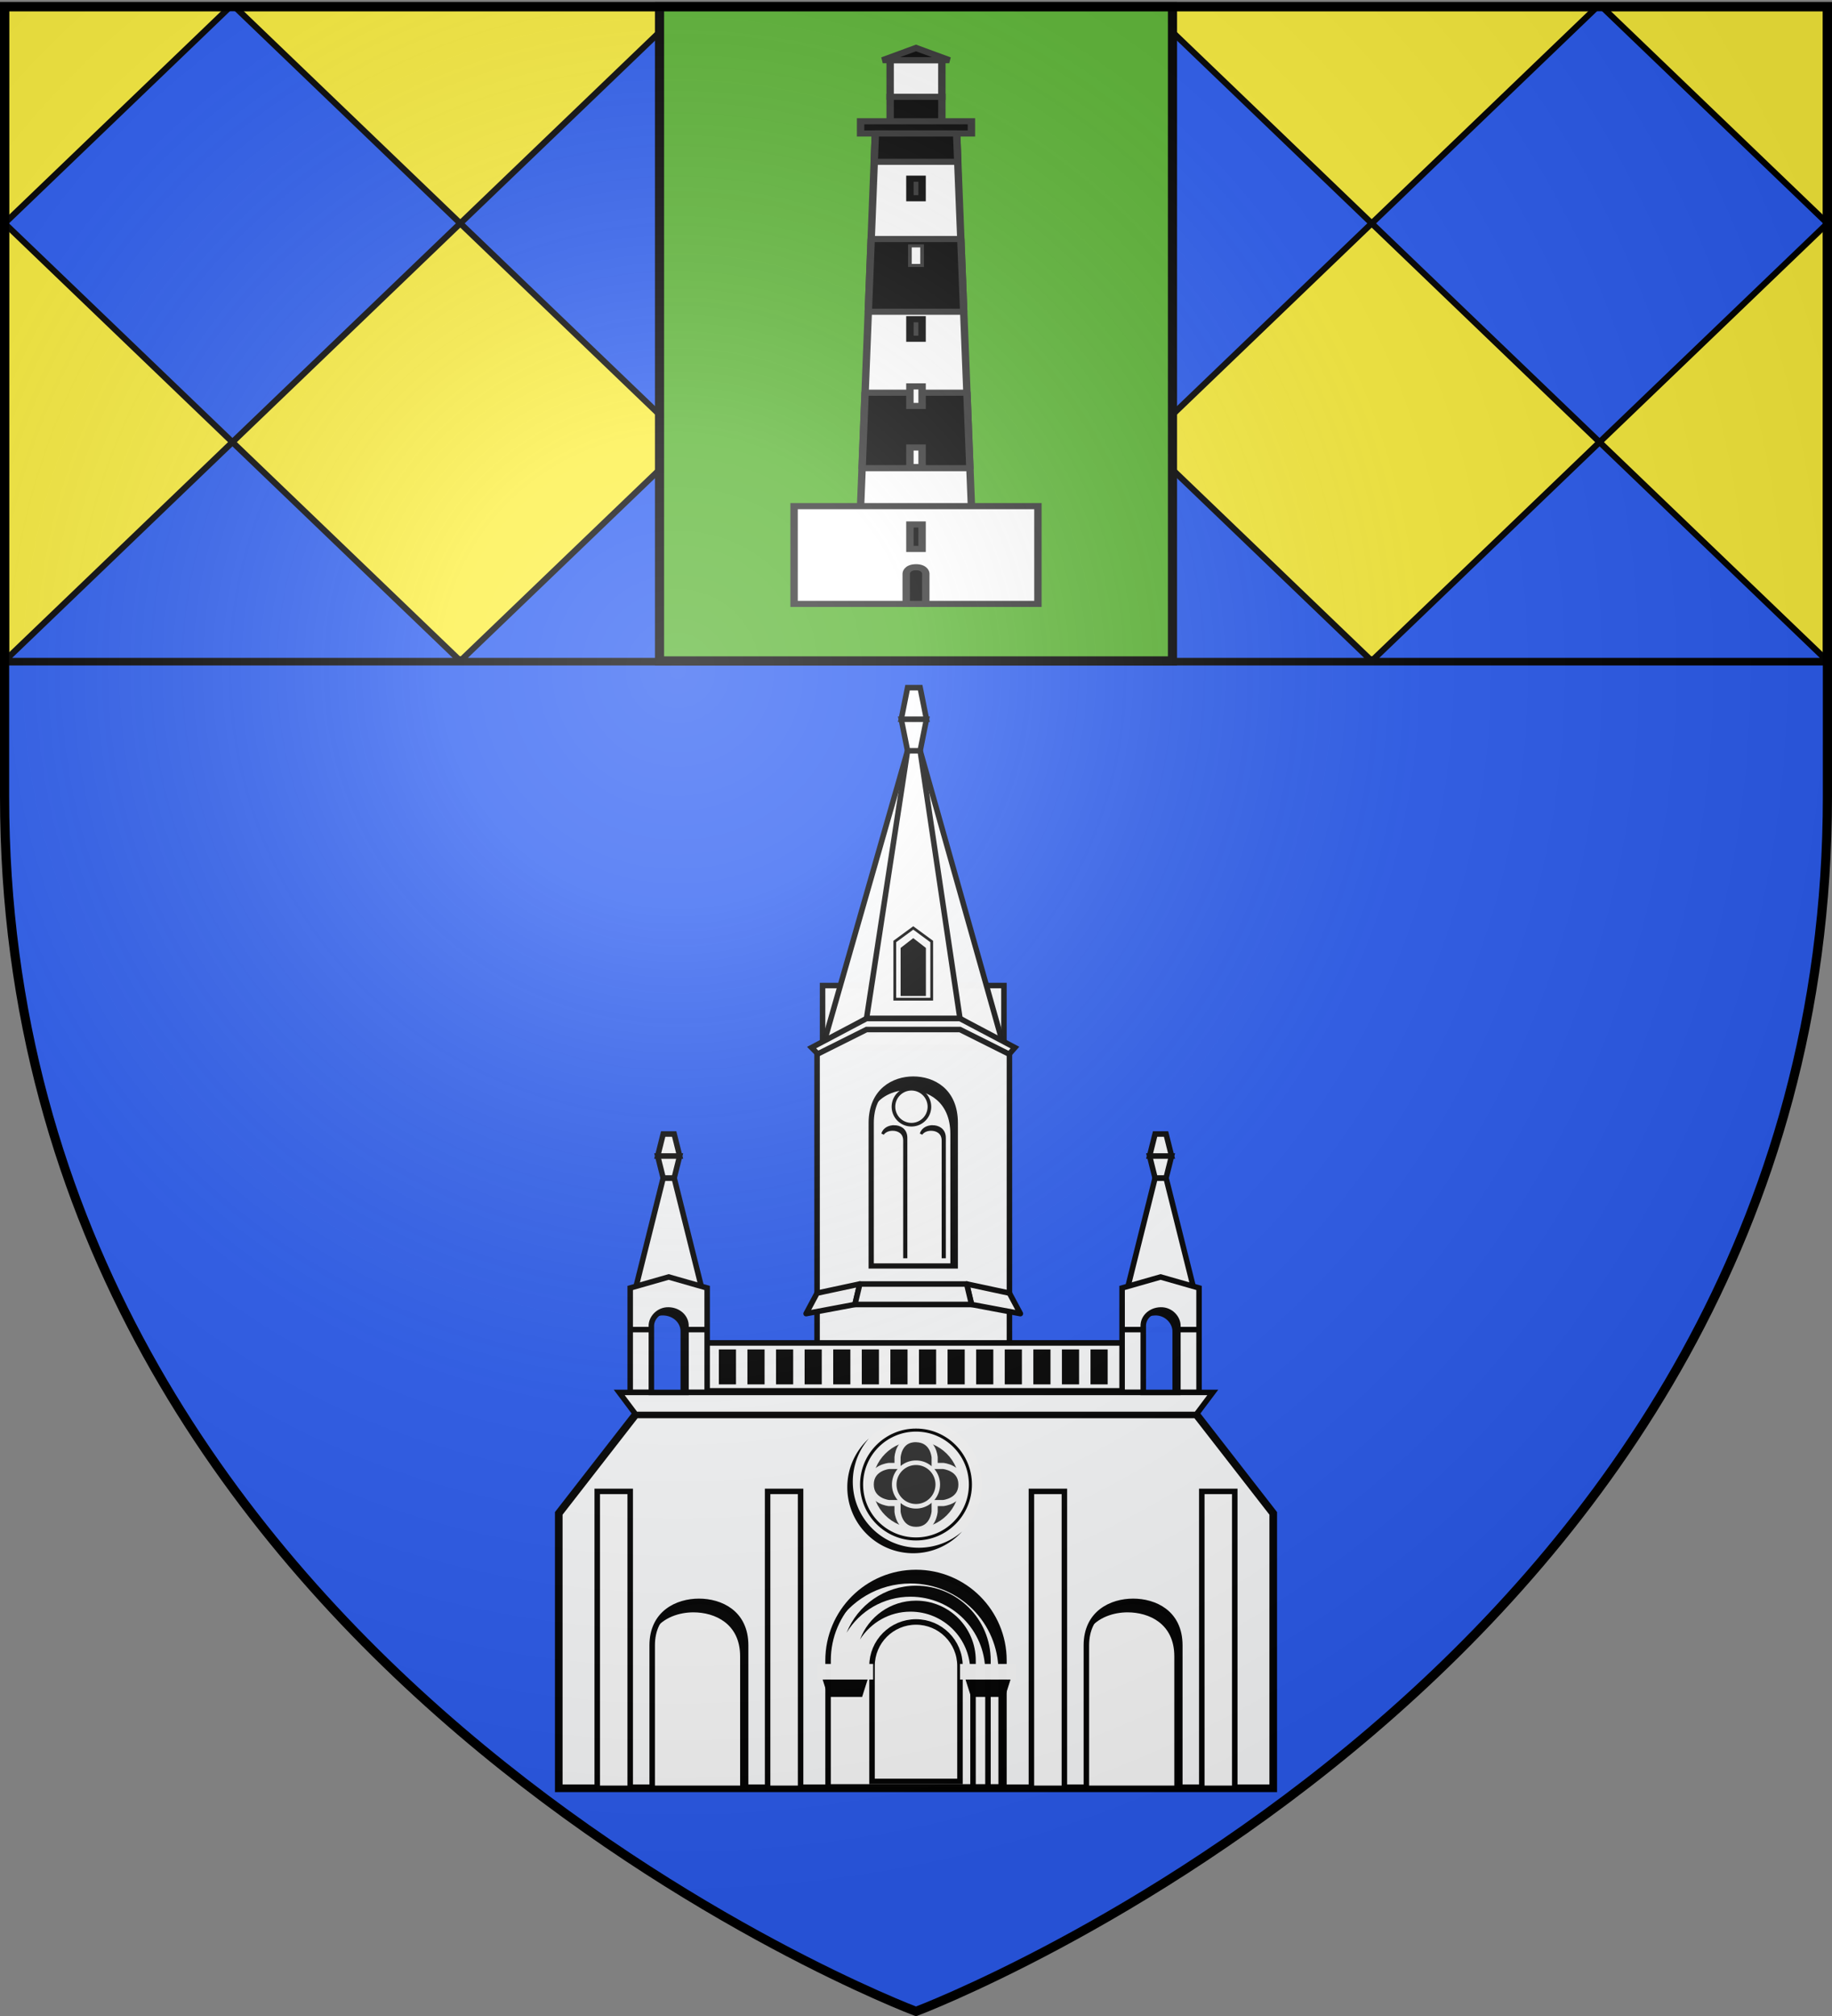 <svg xmlns="http://www.w3.org/2000/svg" xmlns:xlink="http://www.w3.org/1999/xlink" width="600" height="660" version="1.0"><rect width="100%" height="100%" fill="#808080" stroke="none"/><desc>Flag of Canton of Valais (Wallis)</desc><defs><g id="c"><path id="b" d="M0 0v1h.5z" transform="rotate(18 3.157 -.5)"/><use xlink:href="#b" width="810" height="540" transform="scale(-1 1)"/></g><g id="d"><use xlink:href="#c" width="810" height="540" transform="rotate(72)"/><use xlink:href="#c" width="810" height="540" transform="rotate(144)"/></g><g id="g"><path id="f" d="M0 0v1h.5z" transform="rotate(18 3.157 -.5)"/><use xlink:href="#f" width="810" height="540" transform="scale(-1 1)"/></g><g id="h"><use xlink:href="#g" width="810" height="540" transform="rotate(72)"/><use xlink:href="#g" width="810" height="540" transform="rotate(144)"/></g><radialGradient xlink:href="#a" id="i" cx="221.445" cy="226.331" r="300" fx="221.445" fy="226.331" gradientTransform="matrix(1.353 0 0 1.349 -77.63 -85.747)" gradientUnits="userSpaceOnUse"/><linearGradient id="a"><stop offset="0" style="stop-color:white;stop-opacity:.314"/><stop offset=".19" style="stop-color:white;stop-opacity:.251"/><stop offset=".6" style="stop-color:#6b6b6b;stop-opacity:.125"/><stop offset="1" style="stop-color:black;stop-opacity:.125"/></linearGradient><path id="e" d="M2.922 27.673c0-5.952 2.317-9.844 5.579-11.013 1.448-.519 3.307-.273 5.018 1.447 2.119 2.129 2.736 7.993-3.483 9.121.658-.956.619-3.081-.714-3.787-.99-.524-2.113-.253-2.676.123-.824.552-1.729 2.106-1.679 4.108z"/></defs><g style="display:inline"><path d="M300 658.5s298.5-112.32 298.5-397.772V2.176H1.5v258.552C1.5 546.18 300 658.5 300 658.5" style="fill:#2b5df2;fill-opacity:1;fill-rule:evenodd;stroke:none;stroke-width:1px;stroke-linecap:butt;stroke-linejoin:miter;stroke-opacity:1"/><path d="M1.5 2.176h597v214.188H1.5z" style="fill:#fcef3c;fill-opacity:1;fill-rule:nonzero;stroke:#000;stroke-opacity:1;stroke-width:3"/><path d="M75.406 2.188 1.5 73.125l74.625 71.625 74.625-71.625L76.844 2.188zm75.344 70.937 74.625 71.625L300 73.125 226.094 2.188h-1.438zm149.25 0 74.625 71.625 74.625-71.625-73.906-70.937h-1.438zm149.25 0 74.625 71.625L598.5 73.125 524.594 2.188h-1.438zm74.625 71.625-74.625 71.625H598.5zm-74.625 71.625-74.625-71.625L300 216.375zm-149.25 0-74.625-71.625-74.625 71.625zm-149.25 0L76.125 144.75 1.5 216.375z" style="fill:#2b5df2;fill-opacity:1;fill-rule:nonzero;stroke:#000;stroke-width:2;stroke-opacity:1;display:inline"/><path d="M216 2.187h168v214.188H216z" style="fill:#5ab532;fill-opacity:1;fill-rule:nonzero;stroke:#000;stroke-opacity:1;stroke-width:3"/></g><g style="display:inline"><path d="M1137 23.7h14v12h-14z" style="fill:#fff;fill-opacity:1;fill-rule:nonzero;stroke:#313131;stroke-width:2;stroke-miterlimit:4;stroke-opacity:1;stroke-dasharray:none" transform="matrix(1.21 0 0 1 -1084.24 -4)"/><path d="m1144 19.7 9 4h-18zM1137 35.7h14v8h-14zM1129 43.7h30v4h-30z" style="fill:#000;fill-opacity:1;fill-rule:nonzero;stroke:#313131;stroke-width:2;stroke-miterlimit:4;stroke-opacity:1;stroke-dasharray:none" transform="matrix(1.21 0 0 1 -1084.24 -4)"/><path d="M1133 47.7h22l4 122h-30zM1111 169.7h66v32h-66z" style="fill:#fff;fill-opacity:1;fill-rule:nonzero;stroke:#313131;stroke-width:2;stroke-miterlimit:4;stroke-opacity:1;stroke-dasharray:none" transform="matrix(1.21 0 0 1 -1084.24 -4)"/><path d="M1141.35 191.7s.133-2 2.65-2 2.65 2 2.65 2v10h-5.3zM1142.35 175.7h3.3v8h-3.3z" style="fill:#000;fill-opacity:1;fill-rule:nonzero;stroke:#313131;stroke-width:2;stroke-miterlimit:4;stroke-opacity:1;stroke-dasharray:none" transform="matrix(1.21 0 0 1 -1084.24 -4)"/><path d="M1129.408 157.267h29.184l-.81-24.706h-27.564zM1131.087 106.063h25.826l-.78-23.812h-24.266zM1132.696 56.96h22.608L1155 47.7h-22z" style="fill:#000;fill-opacity:1;fill-rule:nonzero;stroke:#313131;stroke-width:2;stroke-linecap:round;stroke-linejoin:round;stroke-miterlimit:4;stroke-opacity:1;stroke-dasharray:none" transform="matrix(1.21 0 0 1 -1084.24 -4)"/><path d="M1142.35 150.5h3.3v6.4h-3.3zM1142.35 130.5h3.3v6.4h-3.3z" style="fill:#fff;fill-opacity:1;fill-rule:nonzero;stroke:#313131;stroke-width:2;stroke-miterlimit:4;stroke-opacity:1;stroke-dasharray:none" transform="matrix(1.21 0 0 1 -1084.24 -4)"/><path d="M1142.35 108.5h3.3v6.4h-3.3z" style="fill:#313131;fill-opacity:1;fill-rule:nonzero;stroke:#000;stroke-width:2;stroke-miterlimit:4;stroke-opacity:1;stroke-dasharray:none" transform="matrix(1.21 0 0 1 -1084.24 -4)"/><path d="M1142.35 84.5h3.3v6.4h-3.3z" style="fill:#fff;fill-opacity:1;fill-rule:nonzero;stroke:#313131;stroke-opacity:1" transform="matrix(1.21 0 0 1 -1084.24 -4)"/><path d="M1142.35 62.5h3.3v6.4h-3.3z" style="fill:#313131;fill-opacity:1;fill-rule:nonzero;stroke:#000;stroke-width:2;stroke-miterlimit:4;stroke-opacity:1;stroke-dasharray:none" transform="matrix(1.21 0 0 1 -1084.24 -4)"/></g><path d="M269.4 342.957v-20.306h59.4v20.306z" style="opacity:.99;fill:#fff;fill-opacity:1;fill-rule:nonzero;stroke:#000;stroke-width:1.8;stroke-opacity:1;display:inline"/><path d="m208.2 463.051-25.2 32.4v90h234v-90l-25.2-32.4z" style="opacity:.99;fill:#fff;fill-opacity:1;fill-rule:nonzero;stroke:#000;stroke-width:2.5;stroke-miterlimit:4;stroke-opacity:1;stroke-dasharray:none;display:inline"/><path d="M267.6 457.145V427.05h63v30.094z" style="opacity:.99;fill:#fff;fill-opacity:1;fill-rule:nonzero;stroke:#000;stroke-width:1.8;stroke-opacity:1;display:inline"/><path d="M230.25 455.345V439.65h137.7v15.694z" style="opacity:.99;fill:#fff;fill-opacity:1;fill-rule:nonzero;stroke:#000;stroke-width:1.818;stroke-opacity:1;display:inline"/><path d="M217.2 385.656h3.6l9 36h-21.6z" style="opacity:.99;fill:#fff;fill-opacity:1;fill-rule:nonzero;stroke:#000;stroke-width:1.8;stroke-opacity:1;display:inline"/><path d="m206.4 421.656 12.6-3.6 12.6 3.6v34.2h-25.2zM217.2 385.656h3.6l1.8-7.2h-7.2zM217.2 371.256h3.6l1.8 7.2h-7.2zM213.6 538.656c0-10.612 8.296-14.4 15.3-14.4s15.3 3.66 15.3 14.4v46.8h-30.6zM195.6 488.256h10.8v97.2h-10.8zM251.4 488.256h10.8v97.2h-10.8zM300 514.801c-15.906 0-28.8 12.894-28.8 28.8v41.4h57.6v-41.4c0-15.906-12.894-28.8-28.8-28.8z" style="opacity:.99;fill:#fff;fill-opacity:1;fill-rule:nonzero;stroke:#000;stroke-width:1.8;stroke-opacity:1;display:inline"/><path d="M300 514.801c-12.036 0-22.357 7.375-26.662 17.86 5-8.53 14.261-14.26 24.862-14.26 15.906 0 28.8 12.894 28.8 28.8v37.8h1.8v-41.4c0-15.906-12.894-28.8-28.8-28.8" style="opacity:.99;fill:#000;fill-opacity:1;fill-rule:nonzero;stroke:none;display:inline"/><path d="M300 519.132c-10.309 0-19.12 6.367-22.725 15.385 4.29-7.063 12.053-11.785 20.925-11.785 13.52 0 24.469 10.95 24.469 24.47v37.8h1.8v-41.4c0-13.52-10.95-24.47-24.469-24.47" style="opacity:.99;fill:#000;fill-opacity:1;fill-rule:nonzero;stroke:none;display:inline"/><path d="M300 524.026c-8.397 0-15.556 5.29-18.337 12.713 3.469-5.476 9.571-9.113 16.537-9.113 10.816 0 19.575 8.76 19.575 19.575v37.8h1.8v-41.4c0-10.816-8.759-19.575-19.575-19.575" style="opacity:.99;fill:#000;fill-opacity:1;fill-rule:nonzero;stroke:none;display:inline"/><path d="M300 531.001c-7.953 0-14.4 6.447-14.4 14.4v37.8h28.8v-37.8c0-7.953-6.447-14.4-14.4-14.4z" style="opacity:.99;fill:#fff;fill-opacity:1;fill-rule:nonzero;stroke:#000;stroke-width:1.8;stroke-opacity:1;display:inline"/><path d="M228.9 524.251c-5.761 0-12.395 2.578-14.569 9.394 2.996-4.144 8.161-5.794 12.769-5.794 7.004 0 15.3 3.66 15.3 14.4v43.2h1.8v-46.8c0-10.74-8.296-14.4-15.3-14.4" style="opacity:.99;fill:#000;fill-opacity:1;fill-rule:nonzero;stroke:none;display:inline"/><path d="M283.8 367.656c0-10.612 8.296-14.4 15.3-14.4s15.3 3.66 15.3 14.4v46.8h-30.6z" style="fill:#2b5df2;fill-opacity:1;fill-rule:nonzero;stroke:none"/><path d="M297.231 245.792h4.133l27.436 97.165-29.502-9.506-29.898 9.506z" style="opacity:.99;fill:#fff;fill-opacity:1;fill-rule:nonzero;stroke:#000;stroke-width:1.8;stroke-opacity:1;display:inline"/><path d="m283.8 333.451-16.2 9.506v80.694l16.2-2h30.6l16.2 2v-80.694l-16.2-9.506z" style="opacity:.99;fill:#fff;fill-opacity:1;fill-rule:nonzero;stroke:#000;stroke-width:1.8;stroke-opacity:1;display:inline"/><path d="M285.33 367.656c0-10.612 7.467-14.4 13.77-14.4s13.77 3.66 13.77 14.4v46.8h-27.54z" style="opacity:.99;fill:#fff;fill-opacity:1;fill-rule:nonzero;stroke:#000;stroke-width:1.708;stroke-opacity:1;display:inline"/><path d="M299.1 353.251c-5.185 0-11.156 2.578-13.112 9.394 2.697-4.144 7.345-5.794 11.492-5.794 6.303 0 13.77 3.66 13.77 14.4v43.2h1.62v-46.8c0-10.74-7.467-14.4-13.77-14.4" style="fill:#000;fill-opacity:1;fill-rule:nonzero;stroke:none"/><path d="M292.8 368.82c-1.475 0-3.173.66-3.73 2.404.767-1.061 2.09-1.483 3.27-1.483 1.792 0 3.916.937 3.916 3.686v38.06h.46v-38.981c0-2.75-2.123-3.687-3.916-3.687z" style="fill:#000;fill-opacity:1;fill-rule:nonzero;stroke:#000;stroke-width:.9;stroke-opacity:1"/><path d="M300.973 453.218v-11.44h5.618v11.44zM291.61 453.218v-11.44h5.617v11.44zM310.336 453.218v-11.44h5.618v11.44zM319.7 453.218v-11.44h5.618v11.44zM329.064 453.218v-11.44h5.618v11.44zM338.427 453.218v-11.44h5.618v11.44zM347.79 453.218v-11.44h5.619v11.44zM357.154 453.218v-11.44h5.618v11.44zM282.246 453.218v-11.44h5.618v11.44zM272.882 453.218v-11.44h5.618v11.44zM263.518 453.218v-11.44h5.618v11.44zM254.155 453.218v-11.44h5.618v11.44zM244.791 453.218v-11.44h5.618v11.44zM235.428 453.218v-11.44h5.618v11.44z" style="opacity:.99;fill:#000;fill-opacity:1;fill-rule:nonzero;stroke:none;display:inline"/><path d="M381.9 385.656h-3.6l-9 36h21.6z" style="opacity:.99;fill:#fff;fill-opacity:1;fill-rule:nonzero;stroke:#000;stroke-width:1.8;stroke-opacity:1;display:inline"/><path d="m392.7 421.656-12.6-3.6-12.6 3.6v34.2h25.2zM381.9 385.656h-3.6l-1.8-7.2h7.2zM381.9 371.256h-3.6l-1.8 7.2h7.2zM355.8 538.656c0-10.612 8.296-14.4 15.3-14.4s15.3 3.66 15.3 14.4v46.8h-30.6zM404.4 488.256h-10.8v97.2h10.8zM348.6 488.256h-10.8v97.2h10.8z" style="opacity:.99;fill:#fff;fill-opacity:1;fill-rule:nonzero;stroke:#000;stroke-width:1.8;stroke-opacity:1;display:inline"/><path d="M371.1 524.251c-5.761 0-12.395 2.578-14.569 9.394 2.996-4.144 8.161-5.794 12.769-5.794 7.004 0 15.3 3.66 15.3 14.4v43.2h1.8v-46.8c0-10.74-8.296-14.4-15.3-14.4" style="opacity:.99;fill:#000;fill-opacity:1;fill-rule:nonzero;stroke:none;display:inline"/><path d="M314.424 544.742h18.332v5.116h-18.332z" style="opacity:.99;fill:#fff;fill-opacity:1;fill-rule:nonzero;stroke:none;display:inline"/><path d="M318.024 555.542h11.131l1.8-5.684h-14.731z" style="opacity:.99;fill:#000;fill-opacity:1;fill-rule:nonzero;stroke:none;display:inline"/><path d="M267.624 544.742h18.332v5.116h-18.332z" style="opacity:.99;fill:#fff;fill-opacity:1;fill-rule:nonzero;stroke:none;display:inline"/><path d="M271.224 555.542h11.131l1.8-5.684h-14.731z" style="opacity:.99;fill:#000;fill-opacity:1;fill-rule:nonzero;stroke:none;display:inline"/><path d="M208.2 463.056h183.6l5.4-7.2H202.8z" style="opacity:.99;fill:#fff;fill-opacity:1;fill-rule:nonzero;stroke:#000;stroke-width:1.8;stroke-opacity:1;display:inline"/><path d="M305.4 368.82c-1.475 0-3.173.66-3.73 2.404.767-1.061 2.09-1.483 3.27-1.483 1.792 0 3.916.937 3.916 3.686v38.06h.46v-38.981c0-2.75-2.123-3.687-3.916-3.687z" style="fill:#000;fill-opacity:1;fill-rule:nonzero;stroke:#000;stroke-width:.9;stroke-opacity:1"/><path d="M297.231 245.792h4.133l13.036 87.66h-30.6zM297.231 245.792h4.133l2.066-10.331h-8.265zM297.231 225.129h4.133l2.066 10.332h-8.265z" style="opacity:.99;fill:#fff;fill-opacity:1;fill-rule:nonzero;stroke:#000;stroke-width:1.8;stroke-opacity:1;display:inline"/><path d="M294.06 309.432v15.74h10.08v-15.74l-5.04-3.7z" style="opacity:.99;fill:#000;fill-opacity:1;fill-rule:nonzero;stroke:none;display:inline"/><path d="m283.8 333.451-18 9.506 2.045 2.072 15.955-7.978h30.6l16.107 8.054 1.893-2.148-18-9.506z" style="opacity:.99;fill:#fff;fill-opacity:1;fill-rule:nonzero;stroke:#000;stroke-width:1.8;stroke-opacity:1;display:inline"/><path d="M298.583 356.432a5.887 5.887 0 1 0 0 11.773 5.887 5.887 0 0 0 0-11.773z" style="opacity:.99;fill:#fff;fill-opacity:1;fill-rule:nonzero;stroke:#000;stroke-width:1.189;stroke-opacity:1;display:inline"/><path d="M293.052 308.229v18.886h12.096V308.23l-6.048-4.442z" style="opacity:.99;fill:#fff;fill-opacity:1;fill-rule:nonzero;stroke:#000;stroke-width:.9;stroke-opacity:1;display:inline"/><path d="M294.96 310.333v15.738h8.28v-15.738l-4.14-3.21z" style="opacity:.99;fill:#000;fill-opacity:1;fill-rule:nonzero;stroke:none;display:inline"/><path d="M206.294 434.386h24.952v1.8h-24.952z" style="fill:#000;fill-opacity:1;fill-rule:nonzero;stroke:none"/><path d="M213.33 434.256c-.122-2.7 2.352-5.498 5.67-5.4 3.261.096 5.77 2.414 5.67 5.4v21.6h-11.34z" style="opacity:.99;fill:#2b5df2;fill-opacity:1;fill-rule:nonzero;stroke:#000;stroke-width:1.8;stroke-opacity:1;display:inline"/><path d="M219 428.851c-2.162-.064-3.961 1.105-4.922 2.672a5.5 5.5 0 0 1 3.122-.872c3.261.096 5.78 2.414 5.681 5.4v19.8h1.8v-21.6c.1-2.986-2.42-5.304-5.681-5.4" style="opacity:.99;fill:#000;fill-opacity:1;fill-rule:nonzero;stroke:none;display:inline"/><path d="M367.394 434.386h24.952v1.8h-24.952z" style="fill:#000;fill-opacity:1;fill-rule:nonzero;stroke:none"/><path d="M385.77 434.256c.122-2.7-2.352-5.498-5.67-5.4-3.261.096-5.77 2.414-5.67 5.4v21.6h11.34z" style="opacity:.99;fill:#2b5df2;fill-opacity:1;fill-rule:nonzero;stroke:#000;stroke-width:1.8;stroke-opacity:1;display:inline"/><path d="M380.1 428.851c-2.176.064-4.024 1.119-4.978 2.7.897-.547 1.993-.865 3.178-.9 3.318-.098 5.803 2.7 5.681 5.4v19.8h1.8v-21.6c.122-2.7-2.363-5.498-5.681-5.4" style="opacity:.99;fill:#000;fill-opacity:1;fill-rule:nonzero;stroke:none;display:inline"/><path d="M267.594 423.344 264 430.062l16-3 1.594-6.718zm49-3 1.594 6.719 16 2.999-3.594-6.718z" style="opacity:.99;fill:#fff;fill-opacity:1;fill-rule:nonzero;stroke:#000;stroke-width:1.8;stroke-linejoin:round;stroke-miterlimit:4;stroke-opacity:1;stroke-dasharray:none;display:inline"/><path d="m281.6 420.357-1.6 6.694h38.2l-1.6-6.694z" style="opacity:.99;fill:#fff;fill-opacity:1;fill-rule:nonzero;stroke:#000;stroke-width:1.8;stroke-linejoin:round;stroke-miterlimit:4;stroke-opacity:1;stroke-dasharray:none;display:inline"/><path d="M300 464.401c-11.93 0-21.6 9.67-21.6 21.6s9.67 21.6 21.6 21.6 21.6-9.67 21.6-21.6-9.67-21.6-21.6-21.6" style="opacity:.99;fill:#fff;fill-opacity:1;fill-rule:nonzero;stroke:none;display:inline"/><path d="M284.588 470.926c-4.348 3.951-7.088 9.638-7.088 15.975 0 11.93 9.67 21.6 21.6 21.6 6.337 0 12.024-2.74 15.975-7.087A21.53 21.53 0 0 1 300.9 506.7c-11.93 0-21.6-9.67-21.6-21.6 0-5.42 1.99-10.383 5.288-14.175" style="opacity:.99;fill:#000;fill-opacity:1;fill-rule:nonzero;stroke:none;display:inline"/><path d="M300 468.181c-9.842 0-17.82 7.978-17.82 17.82s7.978 17.82 17.82 17.82 17.82-7.978 17.82-17.82-7.978-17.82-17.82-17.82z" style="opacity:.99;fill:#fff;fill-opacity:1;fill-rule:nonzero;stroke:#000;stroke-width:1;stroke-opacity:1;display:inline"/><path d="M300 471.745c-7.873 0-14.256 6.383-14.256 14.256s6.383 14.256 14.256 14.256 14.256-6.383 14.256-14.256-6.383-14.256-14.256-14.256" style="opacity:.99;fill:#313131;fill-opacity:1;fill-rule:nonzero;stroke:none;stroke-width:.8;stroke-opacity:1;display:inline"/><path d="M293.95 477.147v2.776h-2.776s-6 .55-6 6.078 6 6.078 6 6.078h2.776v2.776s.42 6 6.078 6 6.078-6 6.078-6v-2.776h2.776s6-.55 6-6.078-6-6.078-6-6.078h-2.776v-2.776s-.29-5.87-6.078-6c-5.787-.129-6.078 6-6.078 6z" style="opacity:.99;fill:#313131;fill-opacity:1;fill-rule:nonzero;stroke:#fff;stroke-opacity:1;display:inline;stroke-width:2"/><path d="M300 478.873a7.128 7.128 0 1 0 0 14.256 7.128 7.128 0 0 0 0-14.256z" style="opacity:.99;fill:#313131;fill-opacity:1;fill-rule:nonzero;stroke:#fff;display:inline;stroke-opacity:1;stroke-width:1.5"/><path d="M300 658.5s298.5-112.32 298.5-397.772V2.176H1.5v258.552C1.5 546.18 300 658.5 300 658.5" style="opacity:1;fill:url(#i);fill-opacity:1;fill-rule:evenodd;stroke:none;stroke-width:1px;stroke-linecap:butt;stroke-linejoin:miter;stroke-opacity:1"/><path d="M300 658.5S1.5 546.18 1.5 260.728V2.176h597v258.552C598.5 546.18 300 658.5 300 658.5z" style="opacity:1;fill:none;fill-opacity:1;fill-rule:evenodd;stroke:#000;stroke-width:3;stroke-linecap:butt;stroke-linejoin:miter;stroke-miterlimit:4;stroke-dasharray:none;stroke-opacity:1"/></svg>